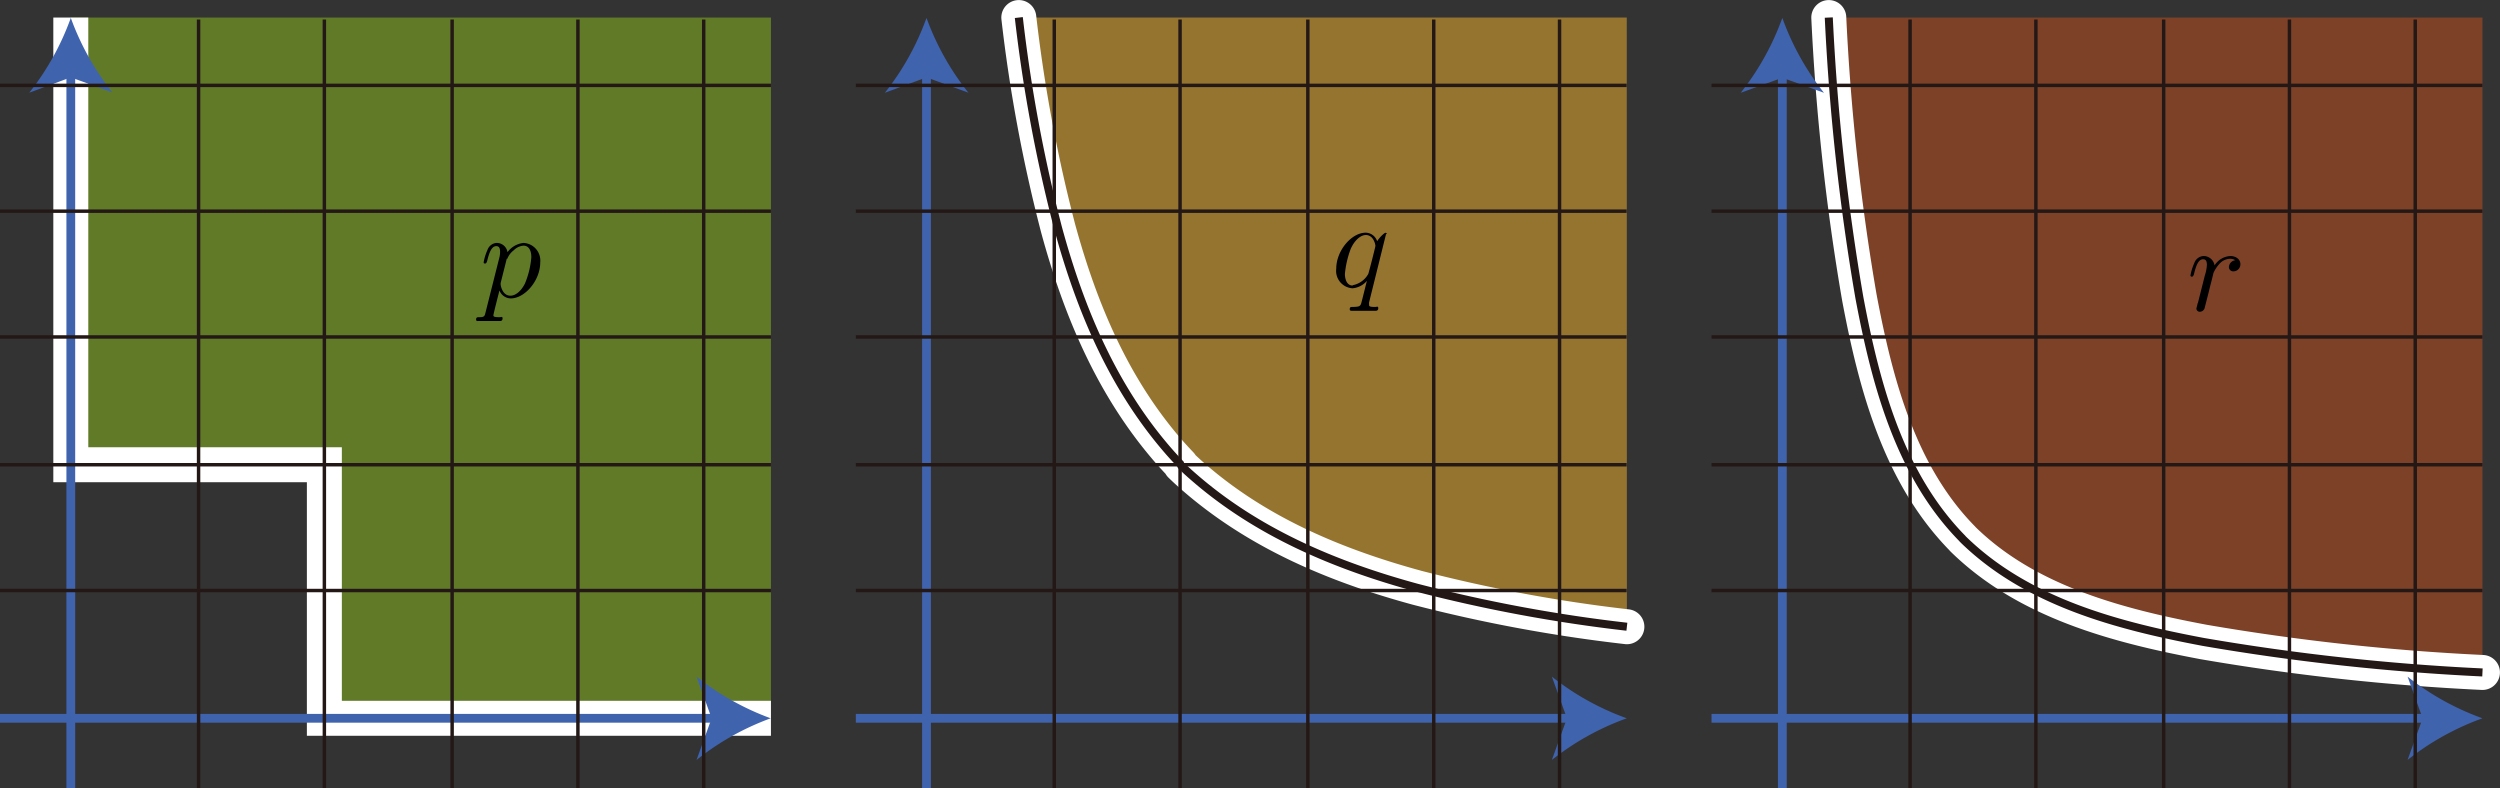<svg xmlns="http://www.w3.org/2000/svg" viewBox="0 0 202.32 63.8"><rect x="0" y="0" width="202.32" height="63.8" fill="#333333" stroke="none"/><title>2012本1A</title><g id="第_問_2_" data-name="第１問[2]"><g id="_1A_1_2_03" data-name="1A_1_2_03"><g id="_1A_1_2_03a" data-name="1A_1_2_03a"><polygon points="26.25 1.42 5.73 1.42 5.73 37.61 26.25 37.61 26.25 58.13 62.39 58.13 62.39 37.61 62.39 1.42 26.25 1.42" fill="#8fc31f" opacity="0.5"/><polyline points="5.73 1.42 5.73 37.61 26.25 37.61 26.25 58.13 62.39 58.13" fill="none" stroke="#fff" stroke-miterlimit="10" stroke-width="2.83"/><line x1="58.11" y1="58.13" y2="58.13" fill="none" stroke="#4063ae" stroke-miterlimit="10" stroke-width="0.71"/><path d="M56,305.87A21.42,21.42,0,0,1,50,302.5l1.22,3.37L50,309.24A21.4,21.4,0,0,1,56,305.87Z" transform="translate(6.37 -247.74)" fill="#4063ae"/><line x1="5.73" y1="5.72" x2="5.73" y2="63.8" fill="none" stroke="#4063ae" stroke-miterlimit="10" stroke-width="0.71"/><path d="M-.64,249.19A21.42,21.42,0,0,1-4,255.24L-.64,254l3.37,1.22A21.4,21.4,0,0,1-.64,249.19Z" transform="translate(6.37 -247.74)" fill="#4063ae"/><line y1="47.79" x2="62.39" y2="47.79" fill="none" stroke="#231815" stroke-miterlimit="10" stroke-width="0.28"/><line y1="37.61" x2="62.39" y2="37.61" fill="none" stroke="#231815" stroke-miterlimit="10" stroke-width="0.28"/><line y1="27.27" x2="62.39" y2="27.27" fill="none" stroke="#231815" stroke-miterlimit="10" stroke-width="0.28"/><line y1="17.09" x2="62.39" y2="17.09" fill="none" stroke="#231815" stroke-miterlimit="10" stroke-width="0.28"/><line y1="6.91" x2="62.39" y2="6.91" fill="none" stroke="#231815" stroke-miterlimit="10" stroke-width="0.28"/><line x1="16.07" y1="63.8" x2="16.07" y2="1.58" fill="none" stroke="#231815" stroke-miterlimit="10" stroke-width="0.28"/><line x1="26.25" y1="63.8" x2="26.25" y2="1.58" fill="none" stroke="#231815" stroke-miterlimit="10" stroke-width="0.28"/><line x1="36.59" y1="63.8" x2="36.59" y2="1.58" fill="none" stroke="#231815" stroke-miterlimit="10" stroke-width="0.28"/><line x1="46.77" y1="63.8" x2="46.77" y2="1.58" fill="none" stroke="#231815" stroke-miterlimit="10" stroke-width="0.28"/><line x1="56.95" y1="63.8" x2="56.95" y2="1.58" fill="none" stroke="#231815" stroke-miterlimit="10" stroke-width="0.28"/><path d="M32.93,273c-.08.34-.1.41-.54.41-.12,0-.23,0-.23.19a.11.11,0,0,0,.13.12c.27,0,.56,0,.83,0s.67,0,1,0c0,0,.18,0,.18-.2s-.1-.11-.24-.11c-.5,0-.5-.07-.5-.16s.42-1.73.49-2a1,1,0,0,0,.91.64c1.15,0,2.39-1.45,2.39-2.91A1.43,1.43,0,0,0,36,267.4a1.85,1.85,0,0,0-1.3.75.88.88,0,0,0-.89-.75.84.84,0,0,0-.73.57,4.2,4.2,0,0,0-.31,1c0,.1.1.1.12.1s.11,0,.17-.23c.17-.71.37-1.18.73-1.18.17,0,.31.08.31.46a1.79,1.79,0,0,1-.07.51L32.93,273Zm1.75-4.31a1.6,1.6,0,0,1,.52-.69,1.25,1.25,0,0,1,.8-.38c.4,0,.63.35.63.94a7.07,7.07,0,0,1-.51,2.11c-.34.69-.81,1-1.18,1-.66,0-.79-.83-.79-.88a.63.63,0,0,1,0-.16l.49-1.95" transform="translate(6.37 -247.74)"/></g><g id="_1A_1_2_03b" data-name="1A_1_2_03b"><path d="M125.28,249.16H76.08a123.42,123.42,0,0,0,3.18,17.05c1.82,6.67,4.48,12.94,9,18.11q.45.51.92,1l0,.06q.48.47,1,.92c5.17,4.52,11.44,7.18,18.11,9a123,123,0,0,0,17,3.16Z" transform="translate(6.37 -247.74)" fill="#f8b62d" opacity="0.5"/><path d="M76.08,249.16a123.42,123.42,0,0,0,3.18,17.05c1.82,6.67,4.48,12.94,9,18.11q.45.51.92,1l0,.06q.48.47,1,.92c5.17,4.52,11.44,7.18,18.11,9a123,123,0,0,0,17,3.16" transform="translate(6.37 -247.74)" fill="none" stroke="#fff" stroke-linecap="round" stroke-linejoin="round" stroke-width="2.83"/><path d="M76.08,249.16a123.42,123.42,0,0,0,3.18,17.05c1.82,6.67,4.48,12.94,9,18.11q.45.51.92,1l0,.06q.48.47,1,.92c5.17,4.52,11.44,7.18,18.11,9a123,123,0,0,0,17,3.16" transform="translate(6.37 -247.74)" fill="none" stroke="#231815" stroke-linejoin="bevel" stroke-width="0.65"/><line x1="127.37" y1="58.13" x2="69.26" y2="58.13" fill="none" stroke="#4063ae" stroke-miterlimit="10" stroke-width="0.71"/><path d="M125.28,305.87a21.42,21.42,0,0,1-6.06-3.37l1.22,3.37-1.22,3.37A21.4,21.4,0,0,1,125.28,305.87Z" transform="translate(6.37 -247.74)" fill="#4063ae"/><line x1="74.98" y1="5.72" x2="74.98" y2="63.8" fill="none" stroke="#4063ae" stroke-miterlimit="10" stroke-width="0.71"/><path d="M68.61,249.19a21.42,21.42,0,0,1-3.37,6.06L68.61,254,72,255.24A21.4,21.4,0,0,1,68.61,249.19Z" transform="translate(6.37 -247.74)" fill="#4063ae"/><line x1="69.26" y1="47.79" x2="131.64" y2="47.79" fill="none" stroke="#231815" stroke-miterlimit="10" stroke-width="0.28"/><line x1="69.26" y1="37.61" x2="131.64" y2="37.61" fill="none" stroke="#231815" stroke-miterlimit="10" stroke-width="0.28"/><line x1="69.26" y1="27.27" x2="131.64" y2="27.27" fill="none" stroke="#231815" stroke-miterlimit="10" stroke-width="0.28"/><line x1="69.26" y1="17.09" x2="131.64" y2="17.09" fill="none" stroke="#231815" stroke-miterlimit="10" stroke-width="0.28"/><line x1="69.26" y1="6.91" x2="131.64" y2="6.91" fill="none" stroke="#231815" stroke-miterlimit="10" stroke-width="0.28"/><line x1="85.32" y1="63.8" x2="85.32" y2="1.58" fill="none" stroke="#231815" stroke-miterlimit="10" stroke-width="0.28"/><line x1="95.5" y1="63.8" x2="95.5" y2="1.58" fill="none" stroke="#231815" stroke-miterlimit="10" stroke-width="0.28"/><line x1="105.84" y1="63.8" x2="105.84" y2="1.58" fill="none" stroke="#231815" stroke-miterlimit="10" stroke-width="0.28"/><line x1="116.03" y1="63.8" x2="116.03" y2="1.58" fill="none" stroke="#231815" stroke-miterlimit="10" stroke-width="0.28"/><line x1="126.21" y1="63.8" x2="126.21" y2="1.58" fill="none" stroke="#231815" stroke-miterlimit="10" stroke-width="0.28"/><path d="M105.86,266.68a.1.1,0,0,0-.1-.1c-.11,0-.51.4-.68.68a1,1,0,0,0-.92-.69c-1.17,0-2.39,1.47-2.39,2.91a1.41,1.41,0,0,0,1.31,1.59,1.71,1.71,0,0,0,1.17-.6c-.09.35-.42,1.69-.45,1.78-.08.28-.16.32-.71.33-.13,0-.23,0-.23.2,0,0,0,.11.13.11.32,0,.67,0,1,0s.7,0,1,0c0,0,.18,0,.18-.2s-.1-.11-.26-.11c-.48,0-.48-.07-.48-.16a1,1,0,0,1,0-.22l1.37-5.52Zm-2.75,4.17c-.6,0-.64-.76-.64-.94a7.75,7.75,0,0,1,.46-2c.31-.73.82-1.15,1.23-1.15.65,0,.78.8.78.88s-.55,2.23-.58,2.27a1.82,1.82,0,0,1-1.26.91" transform="translate(6.37 -247.74)"/></g><g id="_1A_1_2_03c" data-name="1A_1_2_03c"><path d="M144.11,271.85c1.32,7,3.25,14.29,8.32,19.46l.05.06c5.17,5.07,12.46,7,19.46,8.32a184.14,184.14,0,0,0,22.59,2.47v-53h-52.9A184.75,184.75,0,0,0,144.11,271.85Z" transform="translate(6.37 -247.74)" fill="#ea5514" opacity="0.4"/><path d="M141.63,249.16a184.75,184.75,0,0,0,2.48,22.69c1.32,7,3.25,14.29,8.32,19.46l.05.06c5.17,5.07,12.46,7,19.46,8.32a184.14,184.14,0,0,0,22.59,2.47" transform="translate(6.37 -247.74)" fill="none" stroke="#fff" stroke-linecap="round" stroke-linejoin="round" stroke-width="2.83"/><path d="M141.63,249.16a184.75,184.75,0,0,0,2.48,22.69c1.32,7,3.25,14.29,8.32,19.46l.05.06c5.17,5.07,12.46,7,19.46,8.32a184.14,184.14,0,0,0,22.59,2.47" transform="translate(6.37 -247.74)" fill="none" stroke="#231815" stroke-linejoin="bevel" stroke-width="0.65"/><line x1="196.62" y1="58.13" x2="138.51" y2="58.13" fill="none" stroke="#4063ae" stroke-miterlimit="10" stroke-width="0.71"/><path d="M194.53,305.87a21.42,21.42,0,0,1-6.06-3.37l1.22,3.37-1.22,3.37A21.4,21.4,0,0,1,194.53,305.87Z" transform="translate(6.37 -247.74)" fill="#4063ae"/><line x1="144.24" y1="5.72" x2="144.24" y2="63.8" fill="none" stroke="#4063ae" stroke-miterlimit="10" stroke-width="0.71"/><path d="M137.87,249.19a21.42,21.42,0,0,1-3.37,6.06l3.37-1.22,3.37,1.22A21.4,21.4,0,0,1,137.87,249.19Z" transform="translate(6.37 -247.74)" fill="#4063ae"/><line x1="138.51" y1="47.79" x2="200.9" y2="47.79" fill="none" stroke="#231815" stroke-miterlimit="10" stroke-width="0.28"/><line x1="138.51" y1="37.61" x2="200.9" y2="37.61" fill="none" stroke="#231815" stroke-miterlimit="10" stroke-width="0.28"/><line x1="138.51" y1="27.27" x2="200.9" y2="27.27" fill="none" stroke="#231815" stroke-miterlimit="10" stroke-width="0.28"/><line x1="138.51" y1="17.09" x2="200.9" y2="17.09" fill="none" stroke="#231815" stroke-miterlimit="10" stroke-width="0.28"/><line x1="138.51" y1="6.91" x2="200.9" y2="6.91" fill="none" stroke="#231815" stroke-miterlimit="10" stroke-width="0.28"/><line x1="154.58" y1="63.8" x2="154.58" y2="1.58" fill="none" stroke="#231815" stroke-miterlimit="10" stroke-width="0.28"/><line x1="164.76" y1="63.8" x2="164.76" y2="1.58" fill="none" stroke="#231815" stroke-miterlimit="10" stroke-width="0.28"/><line x1="175.1" y1="63.8" x2="175.1" y2="1.58" fill="none" stroke="#231815" stroke-miterlimit="10" stroke-width="0.28"/><line x1="185.28" y1="63.8" x2="185.28" y2="1.58" fill="none" stroke="#231815" stroke-miterlimit="10" stroke-width="0.28"/><line x1="195.46" y1="63.8" x2="195.46" y2="1.58" fill="none" stroke="#231815" stroke-miterlimit="10" stroke-width="0.28"/><path d="M171.47,272.28c0,.15-.09.38-.09.42a.27.27,0,0,0,.29.27.41.41,0,0,0,.37-.28s.36-1.39.4-1.57.26-1,.32-1.29a2.84,2.84,0,0,1,.56-.82,1.21,1.21,0,0,1,.79-.33.77.77,0,0,1,.42.12.59.59,0,0,0-.52.55.35.35,0,0,0,.38.35.57.57,0,0,0,.55-.59c0-.35-.32-.65-.82-.65a1.62,1.62,0,0,0-1.27.76.9.9,0,0,0-.9-.76.84.84,0,0,0-.74.57,4.22,4.22,0,0,0-.31,1c0,.1.1.1.12.1s.11,0,.17-.23c.17-.71.37-1.18.73-1.18.17,0,.31.08.31.46a3.19,3.19,0,0,1-.16.83l-.58,2.3" transform="translate(6.37 -247.74)"/></g></g></g></svg>